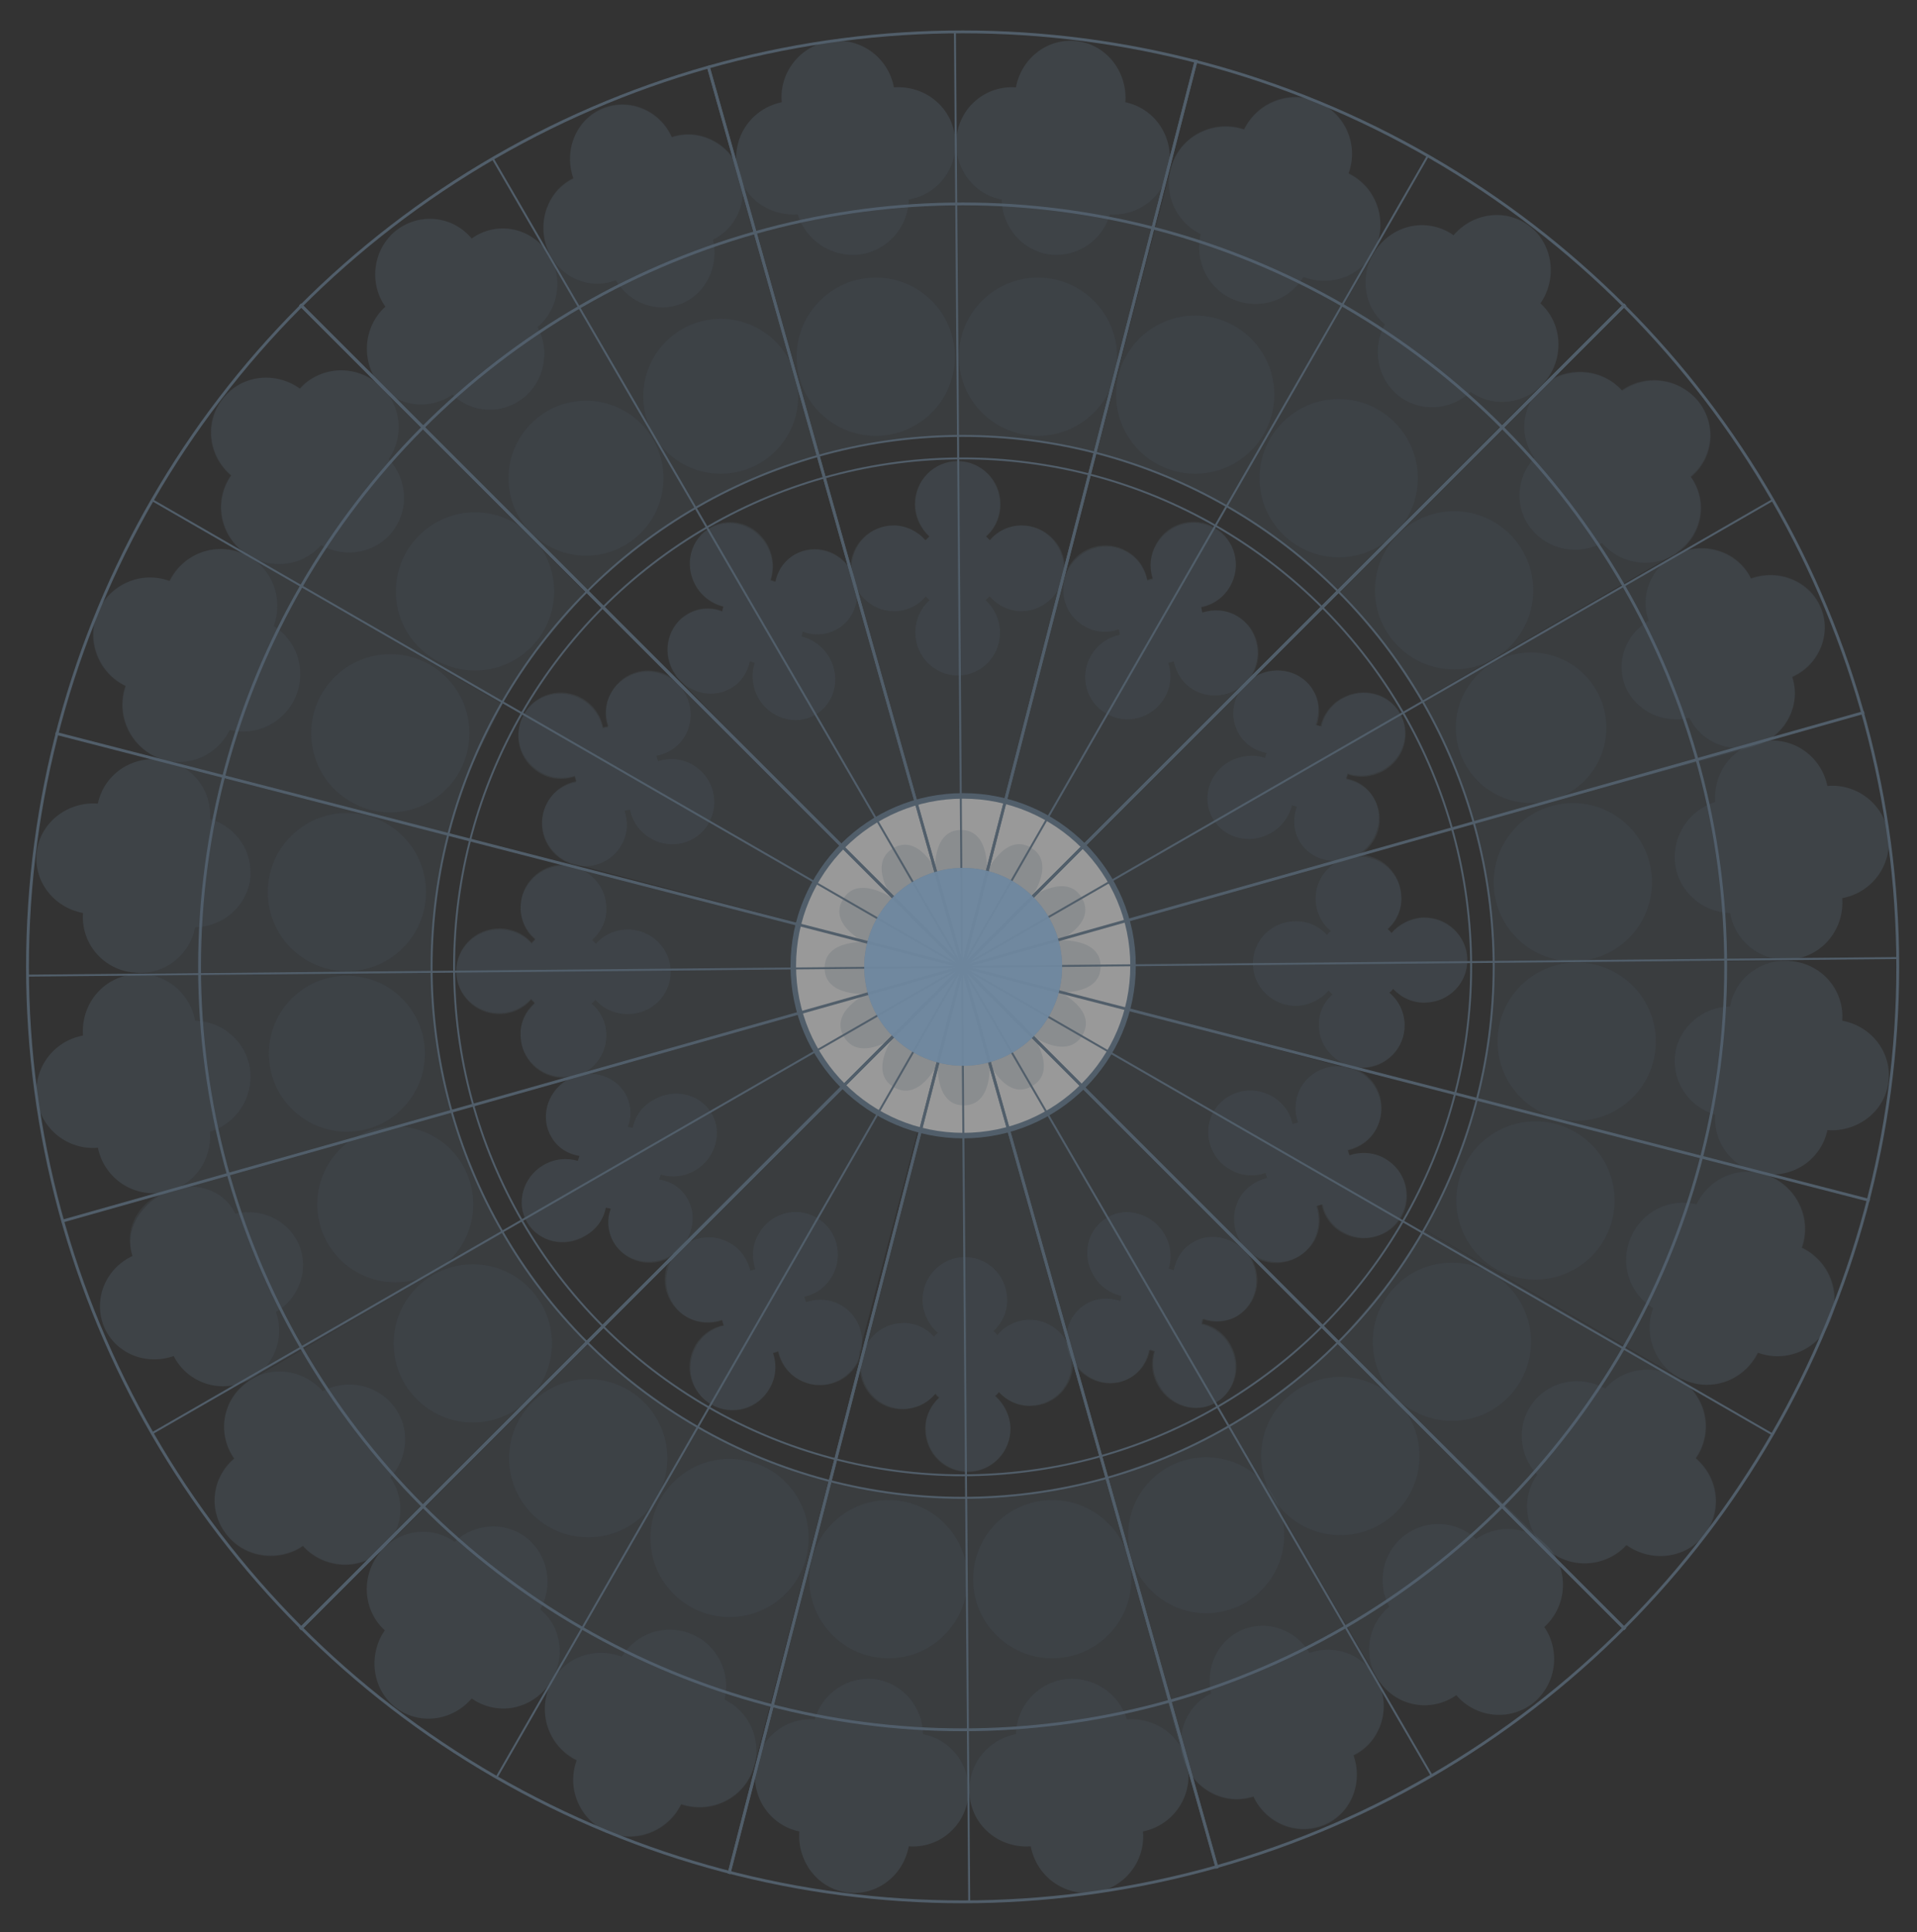 <?xml version="1.0" encoding="UTF-8"?> <!-- Generator: Adobe Illustrator 23.0.3, SVG Export Plug-In . SVG Version: 6.00 Build 0) --> <svg xmlns="http://www.w3.org/2000/svg" xmlns:xlink="http://www.w3.org/1999/xlink" id="Слой_1" x="0px" y="0px" viewBox="0 0 348.7 351.5" style="enable-background:new 0 0 348.7 351.5;" xml:space="preserve"><rect x="0" y="0" width="348.7" height="351.5" fill="#333333" stroke="none"/> <style type="text/css"> .st0{fill:#151922;} .st1{opacity:0.1;} .st2{fill:#408AC6;} .st3{fill:#8C5E40;} .st4{fill:#708AA2;} .st5{fill:#526F8B;} .st6{fill:#E2E0DC;} .st7{fill:#A39059;} .st8{fill:none;stroke:#945FDD;stroke-width:1.002;stroke-miterlimit:10;} .st9{fill:#F8D030;stroke:#FFFFFF;stroke-width:4.427;stroke-miterlimit:10;} .st10{fill:#E30212;stroke:#FFFFFF;stroke-width:4.427;stroke-miterlimit:10;} .st11{fill:#20AF1C;stroke:#FFFFFF;stroke-width:4.427;stroke-miterlimit:10;} .st12{fill:url(#SVGID_1_);stroke:#FFFFFF;stroke-width:4.427;stroke-miterlimit:10;} .st13{fill:#4715CF;stroke:#FFFFFF;stroke-width:4.427;stroke-miterlimit:10;} .st14{fill:url(#SVGID_2_);stroke:#FFFFFF;stroke-width:4.427;stroke-miterlimit:10;} .st15{fill:#546F8C;} .st16{fill:#FFFFFF;} .st17{fill:none;stroke:#E2E0DC;stroke-width:0.811;stroke-miterlimit:10;} .st18{fill:none;stroke:#408AC6;stroke-width:0.811;stroke-miterlimit:10;} .st19{opacity:0.32;fill:#2F6482;} .st20{fill:none;stroke:#346F89;stroke-width:0.811;stroke-miterlimit:10;} .st21{opacity:0.74;fill:#408AC6;} .st22{opacity:0.67;fill:#408AC6;} .st23{fill:none;stroke:#A39059;stroke-width:3;stroke-linecap:round;stroke-linejoin:round;stroke-miterlimit:10;} .st24{fill:#A39059;stroke:#A39059;stroke-width:3;stroke-linecap:round;stroke-linejoin:round;stroke-miterlimit:10;} .st25{fill:none;stroke:#945FDD;stroke-width:1.002;stroke-miterlimit:10;} .st26{fill:none;stroke:#945FDD;stroke-width:1.022;stroke-miterlimit:10;} .st27{fill:#F5BBFF;} .st28{fill:#CDA1D6;} .st29{fill:#FFFFFF;stroke:#000000;stroke-miterlimit:10;} .st30{fill:#FFFFFF;stroke:#7D4FC6;stroke-miterlimit:10;} .st31{fill:none;stroke:#945FDD;stroke-width:2;stroke-miterlimit:10;} .st32{fill:#FFFFFF;stroke:#7D4FC6;stroke-width:1.944;stroke-miterlimit:10;} .st33{fill:none;stroke:#000000;stroke-linecap:round;stroke-linejoin:round;stroke-miterlimit:10;} .st34{fill:none;stroke:#E2E0DC;stroke-width:0.691;stroke-miterlimit:10;} .st35{fill:none;stroke:#408AC6;stroke-width:0.691;stroke-miterlimit:10;} .st36{fill:none;stroke:#346F89;stroke-width:0.691;stroke-miterlimit:10;} .st37{fill:none;stroke:#000000;stroke-width:0.853;stroke-linecap:round;stroke-linejoin:round;stroke-miterlimit:10;} .st38{opacity:0.32;fill:none;stroke:#2F6482;stroke-miterlimit:10;} .st39{fill:none;stroke:#708AA2;stroke-width:0.828;stroke-linecap:round;stroke-linejoin:round;stroke-miterlimit:10;} .st40{opacity:0.32;fill:none;stroke:#2F6482;stroke-width:0.828;stroke-linecap:round;stroke-linejoin:round;stroke-miterlimit:10;} .st41{fill:none;stroke:#000000;stroke-width:1.014;stroke-linecap:round;stroke-linejoin:round;stroke-miterlimit:10;} .st42{opacity:0.7;fill:#708AA2;} .st43{opacity:0.7;fill:#8C5E40;} .st44{opacity:0.7;fill:#A39059;} .st45{opacity:0.7;fill:#31434F;} .st46{opacity:0.7;fill:#408AC6;} .st47{fill:none;stroke:#708AA2;stroke-width:0.5;stroke-linecap:round;stroke-linejoin:round;stroke-miterlimit:10;} .st48{fill:none;stroke:#000000;stroke-miterlimit:10;} .st49{fill:none;stroke:#9F9F9F;stroke-width:2;stroke-linecap:round;stroke-miterlimit:10;} .st50{fill:none;stroke:#404040;stroke-width:2;stroke-linecap:round;stroke-miterlimit:10;} .st51{fill:none;stroke:#808080;stroke-width:2;stroke-linecap:round;stroke-miterlimit:10;} .st52{fill:none;stroke:#DFDFDF;stroke-width:2;stroke-linecap:round;stroke-miterlimit:10;} .st53{fill:none;stroke:#000000;stroke-width:2;stroke-linecap:round;stroke-miterlimit:10;} .st54{fill:#9F9F9F;stroke:#000000;stroke-width:0.5;stroke-miterlimit:10;} .st55{fill:#404040;stroke:#000000;stroke-width:0.5;stroke-miterlimit:10;} .st56{fill:#808080;stroke:#000000;stroke-width:0.5;stroke-miterlimit:10;} .st57{fill:#DFDFDF;stroke:#000000;stroke-width:0.5;stroke-miterlimit:10;} .st58{stroke:#000000;stroke-width:0.5;stroke-miterlimit:10;} .st59{fill:none;stroke:#708AA2;stroke-width:0.603;stroke-linecap:round;stroke-linejoin:round;stroke-miterlimit:10;} .st60{fill:none;stroke:#7D4FC6;stroke-width:2.354;stroke-miterlimit:10;} .st61{fill:none;stroke:#7D4FC6;stroke-width:0.297;stroke-miterlimit:10;} .st62{opacity:0.35;fill:#7D4FC6;} .st63{opacity:0.29;fill:#7D4FC6;} .st64{fill:none;stroke:#7D4FC6;stroke-width:0.196;stroke-miterlimit:10;} .st65{fill:none;stroke:#7D4FC6;stroke-width:0.198;stroke-miterlimit:10;} .st66{fill:none;stroke:#7D4FC6;stroke-width:0.194;stroke-miterlimit:10;} .st67{fill:none;stroke:#7D4FC6;stroke-width:0.583;stroke-miterlimit:10;} .st68{fill:#FFFFFF;stroke:#7D4FC6;stroke-width:0.583;stroke-miterlimit:10;} .st69{fill-rule:evenodd;clip-rule:evenodd;fill:#FFFFFF;} .st70{clip-path:url(#SVGID_26_);fill:none;stroke:#D9D9D9;stroke-width:0.77;stroke-linejoin:round;stroke-miterlimit:10;} .st71{clip-path:url(#SVGID_28_);fill:none;stroke:#5B9BD5;stroke-width:2.307;stroke-linecap:round;stroke-linejoin:round;stroke-miterlimit:10;} .st72{clip-path:url(#SVGID_30_);fill:none;stroke:#ED7D31;stroke-width:2.307;stroke-linecap:round;stroke-linejoin:round;stroke-miterlimit:10;} .st73{clip-path:url(#SVGID_32_);fill:none;stroke:#A5A5A5;stroke-width:2.307;stroke-linecap:round;stroke-linejoin:round;stroke-miterlimit:10;} .st74{clip-path:url(#SVGID_34_);} .st75{clip-path:url(#SVGID_38_);} .st76{clip-path:url(#SVGID_42_);} .st77{clip-path:url(#SVGID_46_);} .st78{clip-path:url(#SVGID_50_);} .st79{clip-path:url(#SVGID_54_);} .st80{clip-path:url(#SVGID_58_);} .st81{clip-path:url(#SVGID_62_);} .st82{clip-path:url(#SVGID_66_);} .st83{clip-path:url(#SVGID_70_);} .st84{clip-path:url(#SVGID_74_);} .st85{clip-path:url(#SVGID_78_);} .st86{clip-path:url(#SVGID_82_);} .st87{clip-path:url(#SVGID_86_);fill:none;stroke:#5B9BD5;stroke-width:2.307;stroke-linecap:round;stroke-linejoin:round;stroke-miterlimit:10;} .st88{clip-path:url(#SVGID_88_);} .st89{clip-path:url(#SVGID_92_);fill:none;stroke:#ED7D31;stroke-width:2.307;stroke-linecap:round;stroke-linejoin:round;stroke-miterlimit:10;} .st90{clip-path:url(#SVGID_94_);} .st91{clip-path:url(#SVGID_98_);fill:none;stroke:#A5A5A5;stroke-width:2.307;stroke-linecap:round;stroke-linejoin:round;stroke-miterlimit:10;} .st92{clip-path:url(#SVGID_100_);} .st93{clip-path:url(#SVGID_104_);fill:none;stroke:#D9D9D9;stroke-width:0.77;stroke-linejoin:round;stroke-miterlimit:10;} .st94{opacity:0.42;} .st95{opacity:0.21;fill:#708AA2;} .st96{opacity:0.21;} .st97{opacity:0.35;fill:#708AA2;} .st98{opacity:0.29;fill:#708AA2;} .st99{opacity:0.21;fill:#708AA2;stroke:#7D4FC6;stroke-width:0.163;stroke-miterlimit:10;} .st100{opacity:0.21;fill:#708AA2;stroke:#7D4FC6;stroke-width:0.165;stroke-miterlimit:10;} .st101{opacity:0.21;fill:none;stroke:#708AA2;stroke-width:0.165;stroke-miterlimit:10;} .st102{opacity:0.21;fill:none;stroke:#708AA2;stroke-width:0.247;stroke-miterlimit:10;} .st103{fill:none;stroke:#526F8B;stroke-width:0.484;stroke-miterlimit:10;} .st104{fill:none;stroke:#708AA2;stroke-width:0.161;stroke-miterlimit:10;} .st105{opacity:0.21;fill:#FFFFFF;stroke:#708AA2;stroke-width:0.484;stroke-miterlimit:10;} .st106{opacity:0.54;} .st107{opacity:0.17;fill:#708AA2;} .st108{opacity:0.23;fill:#708AA2;} .st109{opacity:0.8;} .st110{opacity:0.35;} .st111{opacity:0.21;fill:#7D4FC6;} .st112{fill:#7D4FC6;} .st113{opacity:0.17;fill:#7D4FC6;} .st114{opacity:0.23;fill:#7D4FC6;} .st115{opacity:0.21;fill:#708AA2;stroke:#7D4FC6;stroke-width:7.381690e-02;stroke-miterlimit:10;} .st116{opacity:0.21;fill:#708AA2;stroke:#7D4FC6;stroke-width:7.460278e-02;stroke-miterlimit:10;} .st117{opacity:0.21;fill:none;stroke:#708AA2;stroke-width:7.460278e-02;stroke-miterlimit:10;} .st118{opacity:0.21;fill:none;stroke:#708AA2;stroke-width:0.112;stroke-miterlimit:10;} .st119{fill:none;stroke:#526F8B;stroke-width:0.22;stroke-miterlimit:10;} .st120{fill:none;stroke:#708AA2;stroke-width:7.314325e-02;stroke-miterlimit:10;} .st121{opacity:0.21;fill:#FFFFFF;stroke:#708AA2;stroke-width:0.22;stroke-miterlimit:10;} .st122{opacity:0.21;fill:#A39059;} .st123{opacity:0.35;fill:#A39059;} .st124{opacity:0.29;fill:#A39059;} .st125{opacity:0.21;fill:#A39059;stroke:#7D4FC6;stroke-width:7.381690e-02;stroke-miterlimit:10;} .st126{opacity:0.21;fill:#A39059;stroke:#7D4FC6;stroke-width:7.460278e-02;stroke-miterlimit:10;} .st127{opacity:0.21;fill:#A39059;stroke:#708AA2;stroke-width:7.460278e-02;stroke-miterlimit:10;} .st128{opacity:0.21;fill:#A39059;stroke:#708AA2;stroke-width:0.112;stroke-miterlimit:10;} .st129{fill:#A39059;stroke:#526F8B;stroke-width:0.22;stroke-miterlimit:10;} .st130{fill:#A39059;stroke:#708AA2;stroke-width:7.314325e-02;stroke-miterlimit:10;} .st131{opacity:0.21;fill:#A39059;stroke:#708AA2;stroke-width:0.22;stroke-miterlimit:10;} .st132{opacity:0.23;fill:#A39059;} .st133{opacity:0.21;fill:#A39059;stroke:#7D4FC6;stroke-width:0.435;stroke-miterlimit:10;} .st134{opacity:0.21;fill:#A39059;stroke:#7D4FC6;stroke-width:0.439;stroke-miterlimit:10;} .st135{opacity:0.21;fill:#A39059;stroke:#708AA2;stroke-width:0.439;stroke-miterlimit:10;} .st136{opacity:0.21;fill:#A39059;stroke:#708AA2;stroke-width:0.659;stroke-miterlimit:10;} .st137{fill:#A39059;stroke:#526F8B;stroke-width:1.293;stroke-miterlimit:10;} .st138{fill:#A39059;stroke:#708AA2;stroke-width:0.431;stroke-miterlimit:10;} .st139{opacity:0.21;fill:#A39059;stroke:#708AA2;stroke-width:1.293;stroke-miterlimit:10;} .st140{opacity:0.11;fill:#708AA2;} .st141{opacity:0.42;fill:#708AA2;} .st142{opacity:0.8;fill:#708AA2;} .st143{opacity:0.11;fill:#A39059;} .st144{opacity:0.42;fill:#A39059;} .st145{opacity:0.8;fill:#A39059;} .st146{opacity:0.21;fill:#708AA2;stroke:#7D4FC6;stroke-width:9.034923e-02;stroke-miterlimit:10;} .st147{opacity:0.21;fill:#708AA2;stroke:#7D4FC6;stroke-width:9.131112e-02;stroke-miterlimit:10;} .st148{opacity:0.21;fill:none;stroke:#708AA2;stroke-width:9.131112e-02;stroke-miterlimit:10;} .st149{opacity:0.21;fill:none;stroke:#708AA2;stroke-width:0.137;stroke-miterlimit:10;} .st150{fill:none;stroke:#526F8B;stroke-width:0.269;stroke-miterlimit:10;} .st151{fill:none;stroke:#708AA2;stroke-width:8.952472e-02;stroke-miterlimit:10;} .st152{opacity:0.21;fill:#FFFFFF;stroke:#708AA2;stroke-width:0.269;stroke-miterlimit:10;} .st153{fill:#1F6DB5;} .st154{fill:none;stroke:#000000;stroke-width:0.3;stroke-linecap:round;stroke-linejoin:round;stroke-miterlimit:10;} .st155{fill:#A39059;stroke:#000000;stroke-width:0.3;stroke-linecap:round;stroke-linejoin:round;stroke-miterlimit:10;} .st156{fill:none;stroke:#708AA2;stroke-width:0.4;stroke-linecap:round;stroke-linejoin:round;stroke-miterlimit:10;} .st157{opacity:0.21;fill:#708AA2;stroke:#7D4FC6;stroke-width:4.801436e-02;stroke-miterlimit:10;} .st158{opacity:0.21;fill:#708AA2;stroke:#7D4FC6;stroke-width:4.852553e-02;stroke-miterlimit:10;} .st159{opacity:0.21;fill:none;stroke:#708AA2;stroke-width:4.852553e-02;stroke-miterlimit:10;} .st160{opacity:0.21;fill:none;stroke:#708AA2;stroke-width:7.281447e-02;stroke-miterlimit:10;} .st161{fill:none;stroke:#526F8B;stroke-width:0.143;stroke-miterlimit:10;} .st162{fill:none;stroke:#708AA2;stroke-width:4.757619e-02;stroke-miterlimit:10;} .st163{opacity:0.21;fill:#FFFFFF;stroke:#708AA2;stroke-width:0.143;stroke-miterlimit:10;} .st164{opacity:0.21;fill:#7D00C6;} .st165{opacity:0.29;fill:#7D00C6;} .st166{fill:#7D00C6;} .st167{opacity:0.35;fill:#7D00C6;} .st168{opacity:0.17;fill:#7D00C6;} .st169{opacity:0.23;fill:#7D00C6;} .st170{fill:url(#SVGID_105_);} .st171{fill:url(#SVGID_106_);} .st172{fill:url(#SVGID_107_);} .st173{fill:url(#SVGID_108_);} .st174{fill:url(#SVGID_109_);} .st175{fill:url(#SVGID_110_);} .st176{fill:url(#SVGID_111_);} .st177{opacity:0.21;fill:#708AA2;stroke:#7D4FC6;stroke-width:0.362;stroke-miterlimit:10;} .st178{opacity:0.21;fill:#708AA2;stroke:#7D4FC6;stroke-width:0.366;stroke-miterlimit:10;} .st179{opacity:0.21;fill:none;stroke:#708AA2;stroke-width:0.366;stroke-miterlimit:10;} .st180{opacity:0.21;fill:none;stroke:#708AA2;stroke-width:0.55;stroke-miterlimit:10;} .st181{fill:none;stroke:#526F8B;stroke-width:1.078;stroke-miterlimit:10;} .st182{fill:none;stroke:#708AA2;stroke-width:0.359;stroke-miterlimit:10;} .st183{opacity:0.21;fill:#FFFFFF;stroke:#708AA2;stroke-width:1.078;stroke-miterlimit:10;} .st184{opacity:0.21;fill:#708AA2;stroke:#7D4FC6;stroke-width:0.117;stroke-miterlimit:10;} .st185{opacity:0.21;fill:#708AA2;stroke:#7D4FC6;stroke-width:0.118;stroke-miterlimit:10;} .st186{opacity:0.21;fill:none;stroke:#708AA2;stroke-width:0.118;stroke-miterlimit:10;} .st187{opacity:0.21;fill:none;stroke:#708AA2;stroke-width:0.178;stroke-miterlimit:10;} .st188{fill:none;stroke:#526F8B;stroke-width:0.349;stroke-miterlimit:10;} .st189{fill:none;stroke:#708AA2;stroke-width:0.116;stroke-miterlimit:10;} .st190{opacity:0.21;fill:#FFFFFF;stroke:#708AA2;stroke-width:0.349;stroke-miterlimit:10;} .st191{fill:url(#SVGID_112_);} .st192{fill:url(#SVGID_113_);} .st193{fill:url(#SVGID_114_);} .st194{fill:#181D25;} .st195{fill:none;stroke:#708AA2;stroke-miterlimit:10;} .st196{opacity:0.71;} .st197{fill:#FFFFFF;stroke:#708AA2;stroke-width:0.843;stroke-miterlimit:10;} .st198{fill:none;stroke:#708AA2;stroke-width:0.287;stroke-miterlimit:10;} .st199{fill:none;stroke:#708AA2;stroke-width:0.43;stroke-miterlimit:10;} .st200{fill:none;stroke:#708AA2;stroke-width:0.43;stroke-miterlimit:10;} .st201{fill:none;stroke:#708AA2;stroke-width:0.299;stroke-miterlimit:10;} .st202{fill:none;stroke:#708AA2;stroke-width:0.502;stroke-miterlimit:10;} .st203{opacity:0.87;} .st204{opacity:0.4;fill:#708AA2;} .st205{fill:#FFFFFF;stroke:#708AA2;stroke-width:0.98;stroke-miterlimit:10;} .st206{fill:none;stroke:#708AA2;stroke-width:0.333;stroke-miterlimit:10;} .st207{fill:none;stroke:#708AA2;stroke-width:0.5;stroke-miterlimit:10;} .st208{fill:none;stroke:#708AA2;stroke-width:0.348;stroke-miterlimit:10;} .st209{fill:none;stroke:#708AA2;stroke-width:0.584;stroke-miterlimit:10;} .st210{fill:#FFFFFF;stroke:#708AA2;stroke-width:0.392;stroke-miterlimit:10;} .st211{fill:none;stroke:#708AA2;stroke-width:0.133;stroke-miterlimit:10;} .st212{fill:none;stroke:#708AA2;stroke-width:0.2;stroke-miterlimit:10;} .st213{fill:none;stroke:#708AA2;stroke-width:0.139;stroke-miterlimit:10;} .st214{fill:none;stroke:#708AA2;stroke-width:0.234;stroke-miterlimit:10;} .st215{fill:#FFFFFF;stroke:#708AA2;stroke-width:0.476;stroke-miterlimit:10;} .st216{fill:none;stroke:#708AA2;stroke-width:0.27;stroke-miterlimit:10;} .st217{opacity:0.36;fill:none;stroke:#708AA2;stroke-width:0.268;stroke-miterlimit:10;} .st218{opacity:0.36;fill:none;stroke:#708AA2;stroke-width:0.285;stroke-miterlimit:10;} .st219{fill:none;stroke:#708AA2;stroke-width:0.282;stroke-miterlimit:10;} .st220{fill:none;stroke:#708AA2;stroke-width:0.337;stroke-miterlimit:10;} .st221{fill:none;stroke:#708AA2;stroke-width:0.243;stroke-miterlimit:10;} .st222{fill:none;stroke:#708AA2;stroke-width:0.284;stroke-miterlimit:10;} .st223{opacity:0.19;fill:#708AA2;} .st224{opacity:0.43;} .st225{fill:none;stroke:#708AA2;stroke-width:0.5;stroke-miterlimit:10;} .st226{opacity:0.12;fill:#708AA2;} .st227{opacity:0.31;} .st228{opacity:0.2;fill:#708AA2;} .st229{fill:none;stroke:#000000;stroke-width:0.338;stroke-linecap:round;stroke-linejoin:round;stroke-miterlimit:10;} .st230{fill:#A39059;stroke:#000000;stroke-width:0.338;stroke-linecap:round;stroke-linejoin:round;stroke-miterlimit:10;} .st231{fill:none;stroke:#708AA2;stroke-width:0.451;stroke-linecap:round;stroke-linejoin:round;stroke-miterlimit:10;} .st232{fill:none;stroke:#708AA2;stroke-width:0.509;stroke-linecap:round;stroke-linejoin:round;stroke-miterlimit:10;} .st233{opacity:0.5;} .st234{fill:#FFFFFF;stroke:#708AA2;stroke-width:1.002;stroke-miterlimit:10;} .st235{fill:none;stroke:#708AA2;stroke-width:0.341;stroke-miterlimit:10;} .st236{fill:none;stroke:#708AA2;stroke-width:0.511;stroke-miterlimit:10;} .st237{fill:none;stroke:#708AA2;stroke-width:0.511;stroke-miterlimit:10;} .st238{fill:none;stroke:#708AA2;stroke-width:0.356;stroke-miterlimit:10;} .st239{fill:none;stroke:#708AA2;stroke-width:0.597;stroke-miterlimit:10;} .st240{opacity:0.9;fill:#708AA2;} .st241{opacity:0.69;fill:#708AA2;} .st242{opacity:0.9;} </style> <g> <g class="st233"> <path class="st95" d="M173.8,25.6L173.8,25.6c-0.1-0.3-0.1-0.5-0.1-0.8c-0.7-5.5-5.6-9.3-11.1-8.9c-1-5.4-6-9.1-11.5-8.4 c-5.5,0.7-9.4,5.7-8.9,11.1c-5.3,1.1-8.9,6-8.2,11.5c0.1,0.5,0.2,1,0.4,1.5l0,0l14.5,51.2c0,0,9.4-2.3,13.5-2.8 c4.1-0.5,11.9-0.8,11.9-0.8L173.8,25.6z"></path> <circle class="st234" cx="175.2" cy="175.7" r="30.9"></circle> <path class="st95" d="M193.7,103.4c0-4.3-3.5-7.8-7.8-7.8c-2.3,0-4.4,1-5.8,2.7c-0.2-0.2-0.5-0.5-0.7-0.7c1.6-1.4,2.6-3.5,2.6-5.9 c0-4.3-3.5-7.8-7.8-7.8c-4.3,0-7.8,3.5-7.8,7.8c0,2.3,1,4.4,2.6,5.9c-0.2,0.2-0.5,0.5-0.7,0.7c-1.4-1.6-3.5-2.7-5.8-2.7 c-4.3,0-7.8,3.5-7.8,7.8c0,0.4,0.1,0.7,0.1,1.1l-0.1,0l11.8,41.6c0,0,3.1-1.2,8.2-1.2c5,0,8,1,8,1l10.1-39.1 c0.2-0.5,0.2-0.9,0.4-1.4C193.5,104.6,193.7,104,193.7,103.4z"></path> <ellipse class="st235" cx="175.1" cy="175.9" rx="92.5" ry="92.5"></ellipse> <ellipse class="st236" cx="175.1" cy="175.9" rx="138.8" ry="138.8"></ellipse> <circle class="st237" cx="175.1" cy="175.9" r="170.1"></circle> <ellipse class="st238" cx="175.1" cy="175.9" rx="96.6" ry="96.6"></ellipse> <line class="st236" x1="295.6" y1="55.4" x2="54.6" y2="296.4"></line> <line class="st236" x1="295.6" y1="296.4" x2="54.6" y2="55.4"></line> <line class="st236" x1="217.6" y1="10.9" x2="132.6" y2="340.9"></line> <line class="st236" x1="128.8" y1="12" x2="221.4" y2="339.9"></line> <line class="st236" x1="295.6" y1="55.4" x2="54.6" y2="296.4"></line> <line class="st236" x1="295.6" y1="296.4" x2="54.6" y2="55.4"></line> <line class="st236" x1="217.6" y1="10.9" x2="132.6" y2="340.9"></line> <line class="st236" x1="128.8" y1="12" x2="221.4" y2="339.9"></line> <line class="st236" x1="295.6" y1="296.4" x2="54.6" y2="55.4"></line> <line class="st236" x1="54.6" y1="296.4" x2="295.6" y2="55.4"></line> <line class="st236" x1="340.1" y1="218.4" x2="10.1" y2="133.4"></line> <line class="st236" x1="339.1" y1="129.6" x2="11.2" y2="222.2"></line> <path class="st95" d="M195.2,247.8c0.1,4.3-3.3,7.9-7.6,8c-2.3,0.1-4.4-0.9-5.9-2.5c-0.2,0.3-0.4,0.5-0.7,0.7 c1.6,1.4,2.7,3.5,2.8,5.8c0.1,4.3-3.3,7.9-7.6,8c-4.3,0.1-7.8-3.3-7.9-7.6c-0.1-2.3,0.9-4.4,2.5-5.9c-0.3-0.2-0.5-0.4-0.7-0.7 c-1.4,1.7-3.4,2.7-5.8,2.8c-4.3,0.1-7.8-3.3-7.9-7.6c0-0.4,0-0.7,0.1-1.1l-0.1,0l10.8-41.9c0,0,3.2,1.1,8.2,1c5-0.1,8-1.1,8-1.1 l10.9,38.9c0.2,0.4,0.3,0.9,0.4,1.4C195,246.5,195.2,247.1,195.2,247.8z"></path> <path class="st95" d="M227.8,122.8c2.2-3.7,1-8.5-2.7-10.7c-2-1.2-4.3-1.3-6.4-0.7c-0.1-0.3-0.1-0.6-0.2-1 c2.1-0.4,4.1-1.7,5.2-3.7c2.2-3.7,1-8.5-2.7-10.7c-3.7-2.2-8.5-0.9-10.6,2.8c-1.2,2-1.4,4.3-0.7,6.4c-0.3,0.1-0.6,0.1-1,0.3 c-0.4-2.1-1.7-4.1-3.7-5.2c-3.7-2.2-8.5-0.9-10.6,2.8c-0.2,0.3-0.3,0.6-0.4,1l-0.1-0.1l-11,41.8c0,0,3.3,0.6,7.6,3.1 c4.4,2.5,6.4,4.9,6.4,4.9l28.5-28.6c0.4-0.3,0.7-0.7,1-1.1C227,123.8,227.5,123.4,227.8,122.8z"></path> <path class="st95" d="M156,248c-2.1,3.8-6.8,5.1-10.6,3c-2-1.1-3.3-3-3.8-5.2c-0.3,0.1-0.6,0.2-1,0.3c0.7,2,0.6,4.4-0.6,6.4 c-2.1,3.8-6.8,5.1-10.6,3c-3.7-2.1-5.1-6.8-3-10.6c1.1-2,3.1-3.4,5.2-3.8c-0.1-0.3-0.2-0.6-0.3-1c-2,0.7-4.3,0.6-6.4-0.5 c-3.7-2.1-5.1-6.8-3-10.6c0.2-0.3,0.4-0.6,0.6-0.9l-0.1-0.1l30.6-30.6c0,0,2.2,2.5,6.5,5c4.4,2.5,7.5,3.1,7.5,3.1l-10.3,39.1 c0,0.5-0.2,0.9-0.4,1.4C156.4,246.8,156.3,247.5,156,248z"></path> <path class="st95" d="M155,104c-2.1-3.8-6.7-5.2-10.3-3.2c-2,1.1-3.2,3-3.6,5c-0.3-0.1-0.6-0.2-0.9-0.3c0.7-2,0.5-4.3-0.6-6.4 c-2.1-3.8-6.7-5.2-10.3-3.2c-3.6,2-4.9,6.7-2.8,10.5c1.1,2,3,3.4,5.1,3.9c-0.1,0.3-0.2,0.6-0.2,0.9c-2-0.8-4.2-0.7-6.2,0.4 c-3.6,2-4.9,6.7-2.8,10.5c0.2,0.3,0.4,0.6,0.6,0.9l-0.1,0l30.1,30.9c0,0,2.1-2.5,6.3-4.9c4.2-2.4,7.2-2.9,7.2-2.9L156,107.2 c0-0.5-0.3-0.9-0.4-1.4C155.5,105.2,155.4,104.6,155,104z"></path> <path class="st95" d="M227.6,228.9c2.2,3.7,1,8.4-2.5,10.5c-1.9,1.1-4.2,1.2-6.2,0.5c-0.1,0.3-0.1,0.6-0.2,0.9 c2.1,0.4,4,1.8,5.1,3.8c2.2,3.7,1,8.4-2.5,10.5c-3.6,2.1-8.2,0.8-10.4-3c-1.2-2-1.4-4.3-0.8-6.3c-0.3-0.1-0.6-0.2-0.9-0.3 c-0.4,2.1-1.6,4-3.5,5.1c-3.6,2.1-8.2,0.8-10.4-3c-0.2-0.3-0.3-0.6-0.4-1l-0.1,0.1l-11.2-41.6c0,0,3.2-0.5,7.4-2.9 c4.2-2.4,6.2-4.7,6.2-4.7l28.1,28.9c0.4,0.3,0.7,0.7,1,1.1C226.7,227.9,227.2,228.3,227.6,228.9z"></path> <path class="st95" d="M121.9,123.1c-3.7-2.2-8.5-1-10.6,2.7c-1.2,2-1.3,4.3-0.6,6.3c-0.3,0.1-0.6,0.1-1,0.2 c-0.4-2.1-1.7-4-3.7-5.2c-3.7-2.2-8.5-1-10.6,2.7c-2.2,3.7-0.9,8.4,2.8,10.6c2,1.2,4.3,1.4,6.4,0.7c0.1,0.3,0.1,0.6,0.3,1 c-2.1,0.4-4.1,1.7-5.2,3.7c-2.2,3.7-0.9,8.4,2.8,10.6c0.3,0.2,0.6,0.3,1,0.4l-0.1,0.1l41.8,11c0,0,0.6-3.3,3.1-7.6 c2.5-4.3,4.9-6.4,4.9-6.4l-28.7-28.5c-0.3-0.4-0.7-0.7-1.1-1C122.9,123.9,122.5,123.4,121.9,123.1z"></path> <path class="st95" d="M247.3,194.8c3.8,2.1,5.1,6.8,3,10.6c-1.1,2-3,3.3-5.2,3.8c0.1,0.3,0.2,0.6,0.3,1c2-0.7,4.4-0.6,6.4,0.5 c3.8,2.1,5.1,6.8,3,10.6c-2.1,3.7-6.8,5.1-10.6,3c-2-1.1-3.4-3-3.8-5.2c-0.3,0.1-0.6,0.2-1,0.3c0.7,2,0.6,4.3-0.5,6.4 c-2.1,3.7-6.8,5.1-10.6,3c-0.3-0.2-0.6-0.4-0.9-0.6l-0.1,0.1l-30.6-30.5c0,0,2.5-2.2,5-6.6c2.5-4.4,3.1-7.5,3.1-7.5l39.1,10.3 c0.5,0,0.9,0.2,1.4,0.4C246.1,194.4,246.7,194.5,247.3,194.8z"></path> <path class="st95" d="M102.5,157.3c-4.3,0-7.8,3.5-7.8,7.7c0,2.3,1,4.4,2.7,5.8c-0.2,0.2-0.5,0.4-0.7,0.7 c-1.4-1.6-3.5-2.6-5.9-2.6c-4.3,0-7.8,3.5-7.8,7.7c0,4.3,3.5,7.7,7.8,7.7c2.3,0,4.4-1,5.8-2.6c0.2,0.2,0.5,0.5,0.7,0.7 c-1.6,1.4-2.7,3.5-2.6,5.8c0,4.3,3.5,7.7,7.8,7.7c0.4,0,0.7-0.1,1.1-0.1l0,0.1l41.6-11.7c0,0-1.2-3.1-1.2-8.1c0-5,0.9-8,0.9-8 l-39.1-10c-0.5-0.2-0.9-0.2-1.4-0.4C103.8,157.5,103.2,157.3,102.5,157.3z"></path> <path class="st95" d="M246.9,155.5c4.3-0.1,7.9,3.3,8,7.6c0.1,2.3-0.9,4.4-2.5,5.9c0.3,0.2,0.5,0.4,0.7,0.7 c1.4-1.6,3.5-2.7,5.8-2.8c4.3-0.1,7.9,3.3,8,7.6c0.1,4.3-3.3,7.8-7.6,7.9c-2.3,0.1-4.4-0.9-5.9-2.5c-0.2,0.3-0.4,0.5-0.7,0.7 c1.7,1.4,2.7,3.4,2.8,5.8c0.1,4.3-3.3,7.8-7.6,7.9c-0.4,0-0.7,0-1.1-0.1l0,0.1l-41.9-10.8c0,0,1.1-3.2,1-8.2c-0.1-5-1.1-8-1.1-8 l38.9-11c0.4-0.2,0.9-0.3,1.4-0.4C245.7,155.8,246.3,155.5,246.9,155.5z"></path> <path class="st95" d="M246.9,155.8c3.8-2.1,5.2-6.8,3.1-10.4c-1.1-2-3-3.2-5.1-3.6c0.1-0.3,0.2-0.6,0.3-0.9c2,0.7,4.3,0.5,6.4-0.6 c3.8-2.1,5.2-6.8,3.1-10.4c-2-3.6-6.7-4.9-10.5-2.8c-2,1.1-3.4,3-3.8,5.1c-0.3-0.1-0.6-0.2-0.9-0.2c0.7-2,0.6-4.3-0.5-6.2 c-2-3.6-6.7-4.9-10.5-2.8c-0.3,0.2-0.6,0.4-0.9,0.6l-0.1-0.1l-30.7,30.3c0,0,2.5,2.1,4.9,6.4c2.4,4.3,3,7.3,3,7.3l38.9-10.6 c0.5,0,0.9-0.3,1.4-0.4C245.7,156.2,246.3,156.1,246.9,155.8z"></path> <path class="st95" d="M122.2,228.6c-3.7,2.2-8.4,1.1-10.5-2.5c-1.1-1.9-1.3-4.2-0.6-6.2c-0.3-0.1-0.6-0.1-0.9-0.2 c-0.4,2.1-1.7,4-3.8,5.2c-3.7,2.2-8.4,1.1-10.5-2.5c-2.1-3.5-0.8-8.2,2.9-10.4c2-1.2,4.3-1.4,6.3-0.8c0.1-0.3,0.2-0.6,0.3-0.9 c-2.1-0.4-4-1.5-5.1-3.5c-2.1-3.5-0.8-8.2,2.9-10.4c0.3-0.2,0.6-0.3,1-0.4l-0.1-0.1l41.6-11.4c0,0,0.5,3.2,3,7.4 c2.4,4.2,4.7,6.2,4.7,6.2l-28.8,28.2c-0.3,0.4-0.7,0.7-1.1,1C123.1,227.8,122.7,228.3,122.2,228.6z"></path> <g> <path class="st95" d="M185.8,95.6c-2.3,0-4.4,1-5.8,2.7c-0.2-0.2-0.4-0.5-0.7-0.7c1.6-1.4,2.6-3.5,2.6-5.9c0-4.3-3.5-7.8-7.7-7.8 c-4.3,0-7.7,3.5-7.7,7.8c0,2.3,1,4.4,2.6,5.9c-0.2,0.2-0.5,0.5-0.7,0.7c-1.4-1.6-3.5-2.7-5.8-2.7c-4.3,0-7.7,3.5-7.7,7.8 s3.5,7.8,7.7,7.8c2.3,0,4.4-1,5.8-2.7c0.2,0.2,0.4,0.5,0.7,0.7c-1.6,1.4-2.6,3.5-2.6,5.9c0,4.3,3.5,7.8,7.7,7.8 c4.3,0,7.7-3.5,7.7-7.8c0-2.3-1-4.4-2.6-5.9c0.2-0.2,0.5-0.5,0.7-0.7c1.4,1.6,3.5,2.7,5.8,2.7c3.6,0,6.7-2.6,7.5-6 c0.1-0.6,0.2-1.2,0.2-1.8C193.5,99.1,190,95.6,185.8,95.6z"></path> <path class="st95" d="M187.5,255.7c-2.3,0.1-4.4-0.9-5.8-2.5c-0.2,0.3-0.4,0.5-0.7,0.7c1.6,1.4,2.7,3.5,2.8,5.8 c0.1,4.3-3.3,7.9-7.5,8c-4.3,0.1-7.8-3.3-7.9-7.6c-0.1-2.3,0.9-4.4,2.5-5.9c-0.3-0.2-0.5-0.4-0.7-0.7c-1.4,1.7-3.4,2.7-5.7,2.8 c-4.3,0.1-7.8-3.3-7.9-7.6c-0.1-4.3,3.3-7.9,7.5-8c2.3-0.1,4.4,0.9,5.8,2.5c0.2-0.3,0.4-0.5,0.7-0.7c-1.6-1.4-2.7-3.5-2.8-5.8 c-0.1-4.3,3.3-7.9,7.5-8c4.3-0.1,7.8,3.3,7.9,7.6c0.1,2.3-0.9,4.4-2.5,5.9c0.3,0.2,0.5,0.4,0.7,0.7c1.4-1.7,3.4-2.7,5.7-2.8 c3.6-0.1,6.8,2.4,7.6,5.8c0.1,0.6,0.2,1.2,0.2,1.8C195.1,252.1,191.7,255.6,187.5,255.7z"></path> <path class="st95" d="M225,112.1c-2-1.2-4.3-1.3-6.3-0.6c-0.1-0.3-0.1-0.6-0.2-1c2.1-0.4,4-1.7,5.2-3.7c2.2-3.7,1-8.5-2.7-10.6 c-3.7-2.2-8.4-0.9-10.6,2.8c-1.2,2-1.4,4.3-0.7,6.4c-0.3,0.1-0.6,0.1-1,0.3c-0.4-2.1-1.7-4.1-3.6-5.2c-3.7-2.2-8.4-0.9-10.6,2.8 c-2.2,3.7-1,8.5,2.7,10.6c2,1.2,4.3,1.3,6.3,0.6c0.1,0.3,0.1,0.6,0.2,1c-2.1,0.4-4,1.7-5.2,3.7c-2.2,3.7-1,8.5,2.7,10.6 c3.7,2.2,8.4,0.9,10.6-2.8c1.2-2,1.4-4.3,0.7-6.4c0.3-0.1,0.6-0.1,1-0.3c0.4,2.1,1.7,4.1,3.6,5.2c3.1,1.8,7.1,1.2,9.5-1.4 c0.4-0.4,0.8-0.9,1.1-1.4C229.8,119,228.6,114.2,225,112.1z"></path> <path class="st95" d="M145.3,251c-2-1.1-3.3-3-3.8-5.1c-0.3,0.1-0.6,0.2-0.9,0.3c0.7,2,0.6,4.4-0.6,6.4c-2.1,3.8-6.8,5.1-10.5,3 c-3.7-2.1-5-6.8-2.9-10.6c1.1-2,3-3.4,5.1-3.8c-0.1-0.3-0.2-0.6-0.3-1c-2,0.7-4.3,0.6-6.3-0.5c-3.7-2.1-5-6.8-2.9-10.6 c2.1-3.8,6.8-5.1,10.5-3c2,1.1,3.3,3,3.8,5.1c0.3-0.1,0.6-0.2,0.9-0.3c-0.7-2-0.6-4.4,0.6-6.4c2.1-3.8,6.8-5.1,10.5-3 c3.7,2.1,5,6.8,2.9,10.6c-1.1,2-3,3.4-5.1,3.8c0.1,0.3,0.2,0.6,0.3,1c2-0.7,4.3-0.6,6.3,0.5c3.2,1.8,4.6,5.5,3.6,8.9 c-0.2,0.6-0.4,1.1-0.7,1.7C153.7,251.7,149,253.1,145.3,251z"></path> <path class="st95" d="M144.6,100.9c-2,1.1-3.2,3-3.6,5c-0.3-0.1-0.6-0.2-0.9-0.3c0.7-2,0.5-4.3-0.6-6.3 c-2.1-3.8-6.7-5.2-10.3-3.2c-3.6,2-4.8,6.7-2.7,10.4c1.1,2,3,3.4,5.1,3.9c-0.1,0.3-0.2,0.6-0.2,0.9c-2-0.8-4.2-0.7-6.2,0.4 c-3.6,2-4.8,6.7-2.7,10.4c2.1,3.8,6.7,5.2,10.3,3.2c2-1.1,3.2-3,3.6-5c0.3,0.1,0.6,0.2,0.9,0.3c-0.7,2-0.5,4.3,0.6,6.3 c2.1,3.8,6.7,5.2,10.3,3.2c3.6-2,4.8-6.7,2.7-10.4c-1.1-2-3-3.4-5.1-3.9c0.1-0.3,0.2-0.6,0.2-0.9c2,0.8,4.2,0.7,6.2-0.4 c3.1-1.7,4.4-5.4,3.4-8.8c-0.2-0.6-0.4-1.1-0.7-1.7C152.8,100.3,148.2,98.9,144.6,100.9z"></path> <path class="st95" d="M224.9,239.5c-1.9,1.1-4.2,1.2-6.2,0.5c-0.1,0.3-0.1,0.6-0.2,0.9c2.1,0.5,4,1.8,5.1,3.8 c2.2,3.7,1.1,8.4-2.5,10.5c-3.5,2.1-8.2,0.7-10.4-3c-1.2-2-1.4-4.3-0.8-6.3c-0.3-0.1-0.6-0.2-0.9-0.3c-0.4,2.1-1.6,4-3.5,5.1 c-3.5,2.1-8.2,0.7-10.4-3c-2.2-3.7-1.1-8.4,2.5-10.5c1.9-1.1,4.2-1.2,6.2-0.5c0.1-0.3,0.1-0.6,0.2-0.9c-2.1-0.5-4-1.8-5.1-3.8 c-2.2-3.7-1.1-8.4,2.5-10.5c3.5-2.1,8.2-0.7,10.4,3c1.2,2,1.4,4.3,0.8,6.3c0.3,0.1,0.6,0.2,0.9,0.3c0.4-2.1,1.6-4,3.5-5.1 c3-1.8,6.9-1,9.3,1.5c0.4,0.4,0.8,0.9,1.1,1.4C229.6,232.7,228.4,237.4,224.9,239.5z"></path> <path class="st95" d="M111.2,126c-1.2,2-1.3,4.3-0.6,6.3c-0.3,0.1-0.6,0.1-1,0.2c-0.4-2.1-1.7-4-3.7-5.2c-3.7-2.2-8.5-1-10.6,2.7 c-2.1,3.7-0.9,8.4,2.8,10.6c2,1.2,4.3,1.4,6.4,0.7c0.1,0.3,0.2,0.6,0.3,1c-2.1,0.4-4,1.6-5.2,3.6c-2.1,3.7-0.9,8.4,2.8,10.6 c3.7,2.2,8.5,1,10.6-2.7c1.2-2,1.3-4.3,0.6-6.3c0.3-0.1,0.6-0.1,1-0.2c0.4,2.1,1.7,4,3.7,5.2c3.7,2.2,8.5,1,10.6-2.7 c2.1-3.7,0.9-8.4-2.8-10.6c-2-1.2-4.3-1.4-6.4-0.7c-0.1-0.3-0.2-0.6-0.3-1c2.1-0.4,4-1.6,5.2-3.6c1.8-3.1,1.2-7.1-1.4-9.5 c-0.4-0.4-0.9-0.8-1.4-1.1C118.1,121.1,113.4,122.3,111.2,126z"></path> <path class="st95" d="M250.3,205.5c-1.1,2-3,3.3-5.1,3.8c0.1,0.3,0.2,0.6,0.3,0.9c2-0.7,4.4-0.6,6.4,0.6 c3.8,2.1,5.1,6.8,3.1,10.5c-2.1,3.7-6.8,5-10.6,2.9c-2-1.1-3.4-3-3.8-5.1c-0.3,0.1-0.6,0.2-1,0.3c0.7,2,0.6,4.3-0.5,6.3 c-2.1,3.7-6.8,5-10.6,2.9c-3.8-2.1-5.1-6.8-3.1-10.5c1.1-2,3-3.3,5.1-3.8c-0.1-0.3-0.2-0.6-0.3-0.9c-2,0.7-4.4,0.6-6.4-0.6 c-3.8-2.1-5.1-6.8-3.1-10.5c2.1-3.7,6.8-5,10.6-2.9c2,1.1,3.4,3,3.8,5.1c0.3-0.1,0.6-0.2,1-0.3c-0.7-2-0.6-4.3,0.5-6.3 c1.8-3.2,5.5-4.6,8.9-3.6c0.6,0.2,1.1,0.4,1.7,0.7C251,197.1,252.3,201.8,250.3,205.5z"></path> <path class="st95" d="M94.7,165.2c0,2.3,1,4.4,2.7,5.8c-0.2,0.2-0.5,0.4-0.7,0.7c-1.4-1.6-3.5-2.6-5.9-2.6 c-4.3,0-7.8,3.4-7.8,7.7c0,4.2,3.5,7.7,7.8,7.7c2.3,0,4.4-1,5.8-2.6c0.2,0.2,0.5,0.5,0.7,0.7c-1.6,1.4-2.7,3.5-2.6,5.8 c0,4.2,3.5,7.7,7.8,7.7s7.8-3.4,7.8-7.7c0-2.3-1-4.4-2.7-5.8c0.2-0.2,0.5-0.4,0.7-0.7c1.4,1.6,3.5,2.6,5.9,2.6 c4.3,0,7.8-3.4,7.8-7.7c0-4.2-3.5-7.7-7.8-7.7c-2.3,0-4.4,1-5.8,2.6c-0.2-0.2-0.5-0.5-0.7-0.7c1.6-1.4,2.7-3.5,2.6-5.8 c0-3.6-2.6-6.7-6-7.5c-0.6-0.1-1.2-0.2-1.8-0.2C98.2,157.5,94.7,161,94.7,165.2z"></path> <path class="st95" d="M254.9,163.3c0.1,2.3-0.9,4.4-2.5,5.8c0.3,0.2,0.5,0.4,0.7,0.7c1.4-1.6,3.5-2.7,5.8-2.8 c4.3-0.1,7.9,3.3,8,7.5c0.1,4.3-3.3,7.8-7.6,7.9c-2.3,0.1-4.4-0.9-5.9-2.5c-0.2,0.3-0.4,0.5-0.7,0.7c1.7,1.4,2.7,3.4,2.8,5.7 c0.1,4.3-3.3,7.8-7.6,7.9c-4.3,0.1-7.9-3.3-8-7.5c-0.1-2.3,0.9-4.4,2.5-5.8c-0.3-0.2-0.5-0.4-0.7-0.7c-1.4,1.6-3.5,2.7-5.8,2.8 c-4.3,0.1-7.9-3.3-8-7.5c-0.1-4.3,3.3-7.8,7.6-7.9c2.3-0.1,4.4,0.9,5.9,2.5c0.2-0.3,0.4-0.5,0.7-0.7c-1.7-1.4-2.7-3.4-2.8-5.7 c-0.1-3.7,2.4-6.8,5.8-7.6c0.6-0.1,1.2-0.2,1.8-0.2C251.2,155.6,254.8,159,254.9,163.3z"></path> <path class="st95" d="M249.9,145.2c-1.1-2-3-3.2-5.1-3.6c0.1-0.3,0.2-0.6,0.3-0.9c2,0.7,4.3,0.5,6.4-0.6 c3.8-2.1,5.2-6.8,3.1-10.4c-2-3.6-6.7-4.8-10.5-2.7c-2,1.1-3.4,3-3.9,5.1c-0.3-0.1-0.6-0.2-0.9-0.2c0.7-2,0.7-4.3-0.4-6.2 c-2-3.6-6.7-4.8-10.5-2.7c-3.8,2.1-5.2,6.8-3.1,10.4c1.1,2,3,3.2,5.1,3.6c-0.1,0.3-0.2,0.6-0.3,0.9c-2-0.7-4.3-0.5-6.4,0.6 c-3.8,2.1-5.2,6.8-3.1,10.4c2,3.6,6.7,4.8,10.5,2.7c2-1.1,3.4-3,3.9-5.1c0.3,0.1,0.6,0.2,0.9,0.2c-0.7,2-0.7,4.3,0.4,6.2 c1.7,3.1,5.4,4.4,8.8,3.4c0.6-0.2,1.1-0.4,1.7-0.7C250.5,153.5,251.9,148.8,249.9,145.2z"></path> <path class="st95" d="M111.6,226c-1.1-1.9-1.3-4.1-0.5-6.1c-0.3-0.1-0.6-0.1-0.9-0.2c-0.4,2.1-1.7,4-3.8,5.1 c-3.7,2.2-8.4,1.1-10.5-2.4c-2.1-3.5-0.8-8.2,2.9-10.4c2-1.2,4.3-1.4,6.3-0.8c0.1-0.3,0.2-0.6,0.3-0.9c-2.1-0.3-4-1.5-5.1-3.4 c-2.1-3.5-0.8-8.2,2.9-10.4c3.7-2.2,8.4-1.1,10.5,2.4c1.1,1.9,1.3,4.1,0.5,6.1c0.3,0.1,0.6,0.1,0.9,0.2c0.4-2.1,1.7-4,3.8-5.1 c3.7-2.2,8.4-1.1,10.5,2.4c2.1,3.5,0.8,8.2-2.9,10.4c-2,1.2-4.3,1.4-6.3,0.8c-0.1,0.3-0.2,0.6-0.3,0.9c2.1,0.3,4,1.5,5.1,3.4 c1.8,3,1.1,6.9-1.5,9.3c-0.4,0.4-0.9,0.8-1.4,1.1C118.4,230.6,113.7,229.5,111.6,226z"></path> </g> <path class="st95" d="M173.9,25.6L173.9,25.6c0.1-0.3,0.1-0.5,0.1-0.8c0.7-5.5,5.5-9.3,10.8-8.9c1-5.4,5.9-9.1,11.2-8.4 c5.4,0.7,9.1,5.7,8.7,11.1c5.2,1.1,8.7,6,8,11.5c-0.1,0.5-0.2,1-0.4,1.5l0,0l-13.2,50.6c0,0-9.9-2-13.9-2.5 c-4-0.5-11.1-0.6-11.1-0.6L173.9,25.6z"></path> <path class="st95" d="M176.3,326.2L176.3,326.2c0.1,0.3,0.1,0.5,0.1,0.8c0.7,5.5,5.6,9.3,11.1,8.9c1,5.4,6,9.1,11.5,8.4 c5.5-0.7,9.4-5.7,8.9-11.1c5.3-1.1,8.9-6,8.2-11.5c-0.1-0.5-0.2-1-0.4-1.5l0,0l-14.5-51.2c0,0-9.4,2.3-13.5,2.8 c-4.1,0.5-11.9,0.8-11.9,0.8L176.3,326.2z"></path> <path class="st95" d="M176.2,326.2L176.2,326.2c-0.1,0.3-0.1,0.5-0.1,0.8c-0.7,5.5-5.5,9.3-10.8,8.9c-1,5.4-5.9,9.1-11.2,8.4 c-5.4-0.7-9.1-5.7-8.7-11.1c-5.2-1.1-8.7-6-8-11.5c0.1-0.5,0.2-1,0.4-1.5l0,0l13.2-50.6c0,0,9.9,2,13.9,2.5 c4,0.5,11.1,0.6,11.1,0.6L176.2,326.2z"></path> <path class="st95" d="M250,45.6L250,45.6c0.1-0.3,0.2-0.5,0.3-0.7c2.1-5.1-0.1-10.9-5-13.3c1.9-5.2-0.6-10.9-5.7-13.1 c-5.1-2.1-10.9,0.2-13.3,5.1c-5.1-1.7-10.8,0.7-12.9,5.8c-0.2,0.5-0.3,1-0.5,1.5l0,0l-13.4,51.5c0,0,9.3,2.7,13.1,4.4 c3.8,1.7,10.7,5.3,10.7,5.3L250,45.6z"></path> <path class="st95" d="M250.1,45.7L250.1,45.7c0.2-0.2,0.3-0.4,0.5-0.7c3.4-4.4,9.4-5.3,13.8-2.2c3.6-4.2,9.7-4.9,13.9-1.6 c4.2,3.3,5,9.5,1.9,14c3.9,3.5,4.4,9.6,1.1,13.9c-0.3,0.4-0.7,0.8-1.1,1.2l0,0l-37,37.1c0,0-7.5-6.8-10.8-9.2 c-3.2-2.4-9.3-6.1-9.3-6.1L250.1,45.7z"></path> <path class="st95" d="M100.2,306.2L100.2,306.2c-0.1,0.3-0.2,0.5-0.3,0.7c-2.1,5.1,0.1,10.9,5,13.3c-1.9,5.2,0.6,10.9,5.7,13.1 c5.1,2.1,10.9-0.2,13.3-5.1c5.1,1.7,10.8-0.7,12.9-5.8c0.2-0.5,0.3-1,0.5-1.5l0,0l13.4-51.5c0,0-9.3-2.7-13.1-4.4 c-3.8-1.7-10.7-5.3-10.7-5.3L100.2,306.2z"></path> <path class="st95" d="M100.1,306.1L100.1,306.1c-0.2,0.2-0.3,0.4-0.5,0.7c-3.4,4.4-9.4,5.3-13.8,2.2c-3.6,4.2-9.7,4.9-13.9,1.6 c-4.2-3.3-5-9.5-1.9-14c-3.9-3.5-4.4-9.6-1.1-13.9c0.3-0.4,0.7-0.8,1.1-1.2l0,0l37-37.1c0,0,7.5,6.8,10.8,9.2 c3.2,2.4,9.3,6.1,9.3,6.1L100.1,306.1z"></path> <path class="st95" d="M99.8,46.1L99.8,46.1c-0.2-0.2-0.3-0.4-0.5-0.6c-3.3-4.3-9.2-5.2-13.5-2.1c-3.4-4.1-9.4-4.8-13.7-1.5 c-4.2,3.3-5.1,9.5-2,13.9c-3.9,3.5-4.5,9.6-1.3,13.9c0.3,0.4,0.7,0.8,1,1.1l0,0l36.8,36.6c0,0,6.8-6,10-8.4 c3.2-2.4,9.8-6.5,9.8-6.5L99.8,46.1z"></path> <path class="st95" d="M99.9,46.1L99.9,46.1c-0.1-0.3-0.2-0.5-0.3-0.7c-2-5,0.1-10.7,4.7-12.9c-1.8-5.1,0.5-10.7,5.3-12.7 c4.8-2,10.4,0.3,12.6,5.2c4.8-1.6,10.2,0.9,12.2,5.8c0.2,0.5,0.3,1,0.5,1.5l0,0l14,50.7c0,0-9.4,3.1-13,4.7 c-3.6,1.6-9.4,4.8-9.4,4.8L99.9,46.1z"></path> <path class="st95" d="M250.7,305.7L250.7,305.7c0.2,0.2,0.3,0.4,0.5,0.6c3.3,4.3,9.3,5.2,13.7,2.1c3.5,4.1,9.6,4.8,13.9,1.5 c4.3-3.4,5.1-9.5,2.1-13.9c3.9-3.5,4.6-9.6,1.3-13.9c-0.3-0.4-0.7-0.8-1.1-1.1l0,0l-37.6-36.8c0,0-6.5,6.1-9.7,8.5 c-3.3,2.4-10,6.7-10,6.7L250.7,305.7z"></path> <path class="st95" d="M250.6,305.7L250.6,305.7c0.1,0.3,0.2,0.5,0.3,0.7c2.1,5-0.1,10.7-4.7,12.9c1.8,5.1-0.5,10.7-5.4,12.7 c-4.9,2-10.5-0.3-12.8-5.2c-4.9,1.6-10.3-0.9-12.4-5.9c-0.2-0.5-0.3-1-0.5-1.5l0,0l-13.8-50.6c0,0,9.3-3.1,12.9-4.7 c3.6-1.6,9.5-4.9,9.5-4.9L250.6,305.7z"></path> <path class="st95" d="M44.9,101L44.9,101c-0.3-0.1-0.5-0.2-0.7-0.3c-5.1-2.2-10.9,0.1-13.3,5c-5.2-1.9-10.9,0.6-13.1,5.7 c-2.1,5.1,0.1,11,5.1,13.4c-1.8,5.1,0.7,10.8,5.7,13c0.5,0.2,1,0.3,1.5,0.5l0,0l51.5,13.6c0,0,2.7-9.3,4.5-13.1 c1.7-3.8,5.3-10.7,5.3-10.7L44.9,101z"></path> <path class="st95" d="M44.9,100.9L44.9,100.9c-0.2-0.2-0.4-0.3-0.7-0.5c-4.4-3.4-5.3-9.5-2.2-13.9c-4.2-3.6-4.9-9.7-1.5-14 c3.4-4.3,9.5-5,14-1.8c3.5-3.9,9.6-4.5,13.9-1.1c0.4,0.3,0.8,0.7,1.2,1.1l0,0l37,37.2c0,0-6.8,7.6-9.2,10.8 c-2.4,3.3-6.1,9.3-6.1,9.3L44.9,100.9z"></path> <path class="st95" d="M305.7,250.8L305.7,250.8c0.3,0.1,0.5,0.2,0.8,0.3c5.1,2.2,10.9-0.1,13.3-5c5.2,1.9,11-0.6,13.1-5.7 c2.2-5.1-0.1-11-5.1-13.4c1.8-5.1-0.7-10.8-5.8-13c-0.5-0.2-1-0.3-1.5-0.5l0,0l-51.7-13.6c0,0-2.8,9.3-4.5,13.1 c-1.7,3.8-5.3,10.7-5.3,10.7L305.7,250.8z"></path> <path class="st95" d="M305.6,250.9L305.6,250.9c0.2,0.2,0.4,0.3,0.7,0.5c4.4,3.4,5.3,9.5,2.2,13.9c4.2,3.6,4.9,9.7,1.5,14 c-3.4,4.3-9.6,5-14.1,1.8c-3.6,3.9-9.7,4.5-14,1.1c-0.4-0.3-0.8-0.7-1.2-1.1l0,0l-37.3-37c0,0,6.9-7.8,9.4-11.1 c2.4-3.3,6.1-9.3,6.1-9.3L305.6,250.9z"></path> <path class="st95" d="M24.8,177.2L24.8,177.2c-0.3,0.1-0.5,0.1-0.8,0.1c-5.5,0.7-9.3,5.6-8.9,11.1c-5.4,1-9.1,6-8.4,11.5 c0.7,5.5,5.7,9.4,11.1,8.9c1.1,5.3,6,8.9,11.5,8.2c0.5-0.1,1-0.2,1.5-0.4l0,0l51.2-14.5c0,0-2.3-9.4-2.8-13.5 c-0.5-4.1-0.8-11.9-0.8-11.9L24.8,177.2z"></path> <path class="st95" d="M24.8,177L24.8,177c-0.3-0.1-0.5-0.1-0.8-0.1c-5.5-0.7-9.3-5.5-8.9-10.8c-5.4-1-9.1-5.9-8.4-11.2 c0.7-5.4,5.7-9.1,11.1-8.7c1.1-5.2,6-8.7,11.5-8c0.5,0.1,1,0.2,1.5,0.4l0,0l50.6,13.2c0,0-2,9.9-2.5,13.9 c-0.5,4-0.6,11.1-0.6,11.1L24.8,177z"></path> <path class="st95" d="M325.4,174.6L325.4,174.6c0.3-0.1,0.5-0.1,0.8-0.1c5.5-0.7,9.3-5.6,8.9-11.1c5.4-1,9.1-6,8.4-11.5 c-0.7-5.5-5.7-9.4-11.1-8.9c-1.1-5.3-6-8.9-11.5-8.2c-0.5,0.1-1,0.2-1.5,0.4l0,0l-51.2,14.5c0,0,2.3,9.4,2.8,13.5 c0.5,4.1,0.8,11.9,0.8,11.9L325.4,174.6z"></path> <path class="st95" d="M325.4,174.8L325.4,174.8c0.3,0.1,0.5,0.1,0.8,0.1c5.5,0.7,9.3,5.5,8.9,10.8c5.4,1,9.1,5.9,8.4,11.2 c-0.7,5.4-5.7,9.1-11.1,8.7c-1.1,5.2-6,8.7-11.5,8c-0.5-0.1-1-0.2-1.5-0.4l0,0L268.7,200c0,0,2-9.9,2.5-13.9 c0.5-4,0.6-11.1,0.6-11.1L325.4,174.8z"></path> <path class="st95" d="M45.3,251.2L45.3,251.2c-0.2,0.2-0.4,0.3-0.6,0.5c-4.3,3.3-5.2,9.3-2.1,13.7c-4.1,3.5-4.8,9.5-1.4,13.8 c3.3,4.3,9.5,5.1,13.9,2.1c3.5,3.9,9.6,4.6,13.8,1.3c0.4-0.3,0.8-0.7,1.1-1.1l0,0l36.5-37.3c0,0-6.1-6.9-8.6-10.2 c-2.4-3.3-6.6-9.7-6.6-9.7L45.3,251.2z"></path> <path class="st95" d="M45.2,251.1L45.2,251.1c-0.3,0.1-0.5,0.2-0.7,0.3c-5,2.1-10.6-0.1-12.9-4.7c-5.1,1.8-10.7-0.5-12.7-5.4 c-2-4.9,0.3-10.5,5.2-12.8c-1.6-4.9,1.8-9.9,6.7-11.9c0.5-0.2,0.8-0.3,1.3-0.4l1.9-0.4l48-13.6c0,0,3,9.1,4.6,12.7 c1.6,3.6,4.7,9.5,4.7,9.5L45.2,251.1z"></path> <path class="st95" d="M304.8,100.7L304.8,100.7c0.2-0.2,0.4-0.3,0.6-0.5c4.3-3.3,5.2-9.2,2.1-13.5c4.1-3.4,4.8-9.4,1.4-13.7 c-3.4-4.2-9.5-5.1-13.9-2c-3.5-3.9-9.6-4.5-13.9-1.3c-0.4,0.3-0.8,0.7-1.1,1.1l0,0l-36.5,36.9c0,0,6.2,6.9,8.6,10.1 c2.4,3.2,6.4,9.7,6.4,9.7L304.8,100.7z"></path> <path class="st95" d="M304.9,100.9L304.9,100.9c0.3-0.1,0.5-0.2,0.7-0.3c5-2.1,10.7,0.1,12.9,4.7c5.1-1.8,10.7,0.5,12.7,5.3 c2,4.8-0.3,10.4-5.2,12.6c1.6,4.8-0.9,10.2-5.8,12.2c-0.5,0.2-1,0.3-1.5,0.5l0,0l-50.6,13.8c0,0-2.9-8.9-4.5-12.4 c-1.6-3.6-5-9.8-5-9.8L304.9,100.9z"></path> <g class="st203"> <path class="st95" d="M173.7,24.8c-0.7-5.5-5.6-9.3-11.1-8.9c-1-5.4-6-9.1-11.5-8.4c-5.5,0.7-9.4,5.7-8.9,11.1 c-5.3,1.1-8.9,6-8.2,11.5c0.7,5.5,5.6,9.3,11.1,8.9c1.5,4.8,6.2,7.9,11.3,7.3c5.1-0.7,8.8-5,8.9-10 C170.7,35.4,174.5,30.3,173.7,24.8z"></path> <path class="st95" d="M174,24.8c0.7-5.5,5.5-9.3,10.8-8.9c1-5.4,5.9-9.1,11.2-8.4c5.4,0.7,9.1,5.7,8.7,11.1c5.2,1.1,8.7,6,8,11.5 c-0.7,5.5-5.5,9.3-10.8,8.9c-1.4,4.8-6,7.9-11,7.3c-5-0.7-8.6-5-8.7-10C177,35.4,173.3,30.3,174,24.8z"></path> <path class="st95" d="M176.4,327c0.7,5.5,5.6,9.3,11.1,8.9c1,5.4,6,9.1,11.5,8.4c5.5-0.7,9.4-5.7,8.9-11.1 c5.3-1.1,8.9-6,8.2-11.5c-0.7-5.5-5.6-9.3-11.1-8.9c-1.5-4.8-6.2-7.9-11.3-7.3c-5.1,0.7-8.8,5-8.9,10 C179.4,316.5,175.7,321.5,176.4,327z"></path> <path class="st95" d="M176.1,327c-0.7,5.5-5.5,9.3-10.8,8.9c-1,5.4-5.9,9.1-11.2,8.4c-5.4-0.7-9.1-5.7-8.7-11.1 c-5.2-1.1-8.7-6-8-11.5c0.7-5.5,5.5-9.3,10.8-8.9c1.4-4.8,6-7.9,11-7.3c5,0.7,8.6,5,8.7,10C173.2,316.5,176.8,321.5,176.1,327z"></path> <path class="st95" d="M250.3,44.8c2.1-5.1-0.1-10.9-5-13.3c1.9-5.2-0.6-10.9-5.7-13.1c-5.1-2.1-10.9,0.2-13.3,5.1 c-5.1-1.7-10.8,0.7-12.9,5.8c-2.1,5.1,0.1,10.9,5,13.3c-1.2,4.8,1.3,10,6,11.9c4.7,2,10.1,0.2,12.7-4.1 C242.4,52.4,248.2,50,250.3,44.8z"></path> <path class="st95" d="M250.6,45c3.4-4.4,9.4-5.3,13.8-2.2c3.6-4.2,9.7-4.9,13.9-1.6c4.2,3.3,5,9.5,1.9,14 c3.9,3.5,4.4,9.6,1.1,13.9c-3.4,4.4-9.4,5.3-13.8,2.2c-3.6,3.4-9.2,3.8-13.1,0.7c-3.9-3.1-4.9-8.6-2.5-13 C247.8,55.6,247.2,49.4,250.6,45z"></path> <path class="st95" d="M99.9,307c-2.1,5.1,0.1,10.9,5,13.3c-1.9,5.2,0.6,10.9,5.7,13.1c5.1,2.1,10.9-0.2,13.3-5.1 c5.1,1.7,10.8-0.7,12.9-5.8c2.1-5.1-0.1-10.9-5-13.3c1.2-4.8-1.3-10-6-11.9c-4.7-2-10.1-0.2-12.7,4.1 C107.8,299.4,102,301.8,99.9,307z"></path> <path class="st95" d="M99.6,306.8c-3.4,4.4-9.4,5.3-13.8,2.2c-3.6,4.2-9.7,4.9-13.9,1.6c-4.2-3.3-5-9.5-1.9-14 c-3.9-3.5-4.4-9.6-1.1-13.9c3.4-4.4,9.4-5.3,13.8-2.2c3.6-3.4,9.2-3.8,13.1-0.7c3.9,3.1,4.9,8.6,2.5,13 C102.4,296.2,103,302.4,99.6,306.8z"></path> <path class="st95" d="M99.3,45.5c-3.3-4.3-9.2-5.2-13.5-2.1c-3.4-4.1-9.4-4.8-13.7-1.5c-4.2,3.3-5.1,9.5-2,13.9 c-3.9,3.5-4.5,9.6-1.3,13.9C72,74,78,74.8,82.3,71.8c3.5,3.4,9,3.7,12.9,0.6c3.9-3.1,4.9-8.6,2.6-12.9 C101.9,56,102.6,49.8,99.3,45.5z"></path> <path class="st95" d="M99.6,45.3c-2-5,0.1-10.7,4.7-12.9c-1.8-5.1,0.5-10.7,5.3-12.7c4.8-2,10.4,0.3,12.6,5.2 c4.8-1.6,10.2,0.9,12.2,5.8c2,5-0.1,10.7-4.7,12.9c1.1,4.8-1.2,9.7-5.6,11.6c-4.5,1.9-9.6,0-12.1-4.2 C107.1,52.9,101.6,50.4,99.6,45.3z"></path> <path class="st95" d="M251.2,306.3c3.3,4.3,9.3,5.2,13.7,2.1c3.5,4.1,9.6,4.8,13.9,1.5c4.3-3.4,5.1-9.5,2.1-13.9 c3.9-3.5,4.6-9.6,1.3-13.9c-3.3-4.3-9.3-5.2-13.7-2.1c-3.6-3.4-9.1-3.7-13.1-0.6c-4,3.1-5,8.6-2.7,12.9 C248.5,295.8,247.8,302,251.2,306.3z"></path> <path class="st95" d="M250.9,306.5c2.1,5-0.1,10.7-4.7,12.9c1.8,5.1-0.5,10.7-5.4,12.7c-4.9,2-10.5-0.3-12.8-5.2 c-4.9,1.6-10.3-0.9-12.4-5.9c-2.1-5,0.1-10.7,4.7-12.9c-1.1-4.8,1.2-9.7,5.7-11.6c4.5-1.9,9.7,0,12.2,4.2 C243.3,298.9,248.8,301.4,250.9,306.5z"></path> <path class="st95" d="M44.1,100.7c-5.1-2.1-10.9,0.1-13.3,5c-5.2-1.9-10.9,0.6-13.1,5.7c-2.1,5.1,0.1,11,5.1,13.4 c-1.8,5.1,0.7,10.8,5.7,13c5.1,2.2,10.9-0.1,13.3-5c4.8,1.2,10-1.3,12-6.1c2-4.8,0.2-10.2-4-12.8 C51.7,108.6,49.3,102.8,44.1,100.7z"></path> <path class="st95" d="M44.3,100.4c-4.4-3.4-5.3-9.5-2.2-13.9c-4.2-3.6-4.9-9.7-1.5-14c3.4-4.3,9.5-5,14-1.8 c3.5-3.9,9.6-4.5,13.9-1.1c4.4,3.4,5.3,9.5,2.2,13.9c3.4,3.7,3.8,9.2,0.7,13.2c-3.1,4-8.6,4.9-13,2.5 C54.9,103.2,48.7,103.8,44.3,100.4z"></path> <path class="st95" d="M306.4,251.1c5.1,2.2,10.9-0.1,13.3-5c5.2,1.9,11-0.6,13.1-5.7c2.2-5.1-0.1-11-5.1-13.4 c1.8-5.1-0.7-10.8-5.8-13c-5.1-2.2-10.9,0.1-13.3,5.1c-4.9-1.2-10,1.3-12,6.1c-2,4.8-0.2,10.2,4.1,12.8 C298.8,243.1,301.3,249,306.4,251.1z"></path> <path class="st95" d="M306.2,251.4c4.4,3.4,5.3,9.5,2.2,13.9c4.2,3.6,4.9,9.7,1.5,14c-3.4,4.3-9.6,5-14.1,1.8 c-3.6,3.9-9.7,4.5-14,1.1c-4.4-3.4-5.3-9.5-2.2-13.9c-3.4-3.7-3.8-9.2-0.7-13.2c3.1-4,8.7-4.9,13.1-2.5 C295.5,248.6,301.7,248,306.2,251.4z"></path> <path class="st95" d="M24,177.3c-5.5,0.7-9.3,5.6-8.9,11.1c-5.4,1-9.1,6-8.4,11.5c0.7,5.5,5.7,9.4,11.1,8.9 c1.1,5.3,6,8.9,11.5,8.2c5.5-0.7,9.3-5.6,8.9-11.1c4.8-1.5,7.9-6.2,7.3-11.3c-0.7-5.1-5-8.8-10-8.9 C34.5,180.3,29.5,176.5,24,177.3z"></path> <path class="st95" d="M24,176.9c-5.5-0.7-9.3-5.5-8.9-10.8c-5.4-1-9.1-5.9-8.4-11.2c0.7-5.4,5.7-9.1,11.1-8.7 c1.1-5.2,6-8.7,11.5-8c5.5,0.7,9.3,5.5,8.9,10.8c4.8,1.4,7.9,6,7.3,11c-0.7,5-5,8.6-10,8.7C34.5,174,29.5,177.7,24,176.9z"></path> <path class="st95" d="M326.2,174.5c5.5-0.7,9.3-5.6,8.9-11.1c5.4-1,9.1-6,8.4-11.5c-0.7-5.5-5.7-9.4-11.1-8.9 c-1.1-5.3-6-8.9-11.5-8.2c-5.5,0.7-9.3,5.6-8.9,11.1c-4.8,1.5-7.9,6.2-7.3,11.3c0.7,5.1,5,8.8,10,8.9 C315.6,171.5,320.7,175.3,326.2,174.5z"></path> <path class="st95" d="M326.2,174.9c5.5,0.7,9.3,5.5,8.9,10.8c5.4,1,9.1,5.9,8.4,11.2c-0.7,5.4-5.7,9.1-11.1,8.7 c-1.1,5.2-6,8.7-11.5,8c-5.5-0.7-9.3-5.5-8.9-10.8c-4.8-1.4-7.9-6-7.3-11c0.7-5,5-8.6,10-8.7 C315.6,177.8,320.7,174.1,326.2,174.9z"></path> <path class="st95" d="M44.7,251.6c-4.3,3.3-5.2,9.3-2.1,13.7c-4.1,3.5-4.8,9.5-1.4,13.8c3.3,4.3,9.5,5.1,13.9,2.1 c3.5,3.9,9.6,4.6,13.8,1.3c4.3-3.3,5.2-9.3,2.1-13.7c3.3-3.6,3.7-9.1,0.6-13c-3.1-4-8.6-5-12.9-2.7C55.1,249,49,248.3,44.7,251.6 z"></path> <path class="st95" d="M44.5,251.4c-5,2.1-10.6-0.1-12.9-4.7c-5.1,1.8-10.7-0.5-12.7-5.4c-2-4.9,0.3-10.5,5.2-12.8 c-1.6-4.9,0.9-9.6,5.9-11.7c5-2.1,10.6-0.6,12.8,4c4.8-1.1,9.7,1.2,11.6,5.7c1.9,4.5,0,9.7-4.2,12.2 C52,243.7,49.6,249.3,44.5,251.4z"></path> <path class="st95" d="M305.5,100.3c4.3-3.3,5.2-9.2,2.1-13.5c4.1-3.4,4.8-9.4,1.4-13.7c-3.4-4.2-9.5-5.1-13.9-2 c-3.5-3.9-9.6-4.5-13.9-1.3c-4.3,3.3-5.2,9.2-2.1,13.5c-3.3,3.5-3.7,9-0.6,12.9c3.1,3.9,8.6,4.9,12.9,2.6 C295,102.9,301.1,103.6,305.5,100.3z"></path> <path class="st95" d="M305.6,100.5c5-2.1,10.7,0.1,12.9,4.7c5.1-1.8,10.7,0.5,12.7,5.3c2,4.8-0.3,10.4-5.2,12.6 c1.6,4.8-0.9,10.2-5.8,12.2c-5,2.1-10.7-0.1-12.9-4.7c-4.8,1.1-9.7-1.2-11.6-5.6c-1.9-4.5,0-9.6,4.2-12.1 C298.1,108.1,300.6,102.6,305.6,100.5z"></path> </g> <g class="st196"> <circle class="st95" cx="159.3" cy="64.9" r="14.4"></circle> <circle class="st95" cx="131.1" cy="72.1" r="14.1"></circle> <circle class="st95" cx="106.6" cy="87" r="14.1"></circle> <circle class="st95" cx="86.4" cy="107.6" r="14.4"></circle> <circle class="st95" cx="71" cy="133.4" r="14.4"></circle> <circle class="st95" cx="63.1" cy="162.3" r="14.4"></circle> <circle class="st95" cx="286.8" cy="189.5" r="14.4"></circle> <circle class="st95" cx="279.3" cy="218.4" r="14.4"></circle> <circle class="st95" cx="264.1" cy="244.1" r="14.4"></circle> <circle class="st95" cx="191.4" cy="287.3" r="14.4"></circle> <circle class="st95" cx="161.6" cy="287.3" r="14.4"></circle> <circle class="st95" cx="132.7" cy="279.8" r="14.4"></circle> <circle class="st95" cx="107" cy="265.3" r="14.4"></circle> <circle class="st95" cx="86" cy="244.4" r="14.4"></circle> <circle class="st95" cx="71.9" cy="219.1" r="14.2"></circle> <circle class="st95" cx="63.1" cy="191.7" r="14.2"></circle> <circle class="st95" cx="243.8" cy="264.9" r="14.4"></circle> <circle class="st95" cx="219.4" cy="279.3" r="14.2"></circle> <circle class="st95" cx="188.8" cy="64.9" r="14.4"></circle> <circle class="st95" cx="217.4" cy="71.8" r="14.4"></circle> <circle class="st95" cx="243.5" cy="87" r="14.4"></circle> <circle class="st95" cx="286.1" cy="160.5" r="14.4"></circle> <circle class="st95" cx="264.5" cy="107.4" r="14.4"></circle> <circle class="st95" cx="278.5" cy="132.4" r="13.7"></circle> </g> <line class="st238" x1="176.3" y1="346" x2="173.7" y2="5.8"></line> <line class="st238" x1="322.3" y1="260.9" x2="27.7" y2="91"></line> <line class="st238" x1="260.4" y1="323" x2="89.6" y2="28.8"></line> <line class="st238" x1="345.1" y1="174.3" x2="4.9" y2="177.5"></line> <line class="st238" x1="322.4" y1="91" x2="27.6" y2="260.8"></line> <line class="st238" x1="259.7" y1="28.4" x2="90.3" y2="323.4"></line> <g> <path class="st95" d="M175.2,176l-4.8-17.4c0,0-3.3-7-7.9-4.3s-0.3,8.9-0.3,8.9L175.2,176z"></path> <path class="st95" d="M175.2,175.9l12.6-12.8c0,0,6.4-4.4,9,0.3c2.7,4.6-4.3,7.8-4.3,7.8L175.2,175.9z"></path> <circle class="st204" cx="175.2" cy="175.9" r="18"></circle> <path class="st95" d="M175.1,175.9l-4.5,17.5c0,0-0.6,7.7,4.7,7.7c5.3,0,4.7-7.6,4.7-7.6L175.1,175.9z"></path> <path class="st95" d="M175,176l-4.9-17.3c0,0-0.6-7.7,4.7-7.7s4.7,7.6,4.7,7.6L175,176z"></path> <path class="st95" d="M175.1,175.9l-12.7,12.9c0,0-4.4,6.3,0.2,9c4.6,2.7,7.9-4.2,7.9-4.2L175.1,175.9z"></path> <path class="st95" d="M175.1,175.9l4.5-17.4c0,0,3.3-7,7.9-4.3c4.6,2.7,0.2,8.9,0.2,8.9L175.1,175.9z"></path> <path class="st95" d="M175.2,175.9l-17.4,4.8c0,0-7,3.3-4.3,7.9c2.7,4.6,8.9,0.3,8.9,0.3L175.2,175.9z"></path> <path class="st95" d="M175.2,175.9l-17.5-4.5c0,0-7.7-0.6-7.7,4.7c0,5.3,7.6,4.7,7.6,4.7L175.2,175.9z"></path> <path class="st95" d="M175.2,175.9l17.3-4.8c0,0,7.7-0.6,7.7,4.7c0,5.3-7.6,4.7-7.6,4.7L175.2,175.9z"></path> <path class="st95" d="M175.2,176l-12.9-12.6c0,0-6.4-4.4-9,0.3c-2.7,4.6,4.3,7.9,4.3,7.9L175.2,176z"></path> <path class="st95" d="M175.2,176l17.4,4.4c0,0,7,3.3,4.3,7.9c-2.7,4.6-8.9,0.3-8.9,0.3L175.2,176z"></path> <path class="st95" d="M175.2,176l12.8,12.6c0,0,4.4,6.4-0.3,9c-4.6,2.7-7.8-4.3-7.8-4.3L175.2,176z"></path> </g> </g> <circle class="st240" cx="175.2" cy="175.9" r="18"></circle> </g> </svg> 